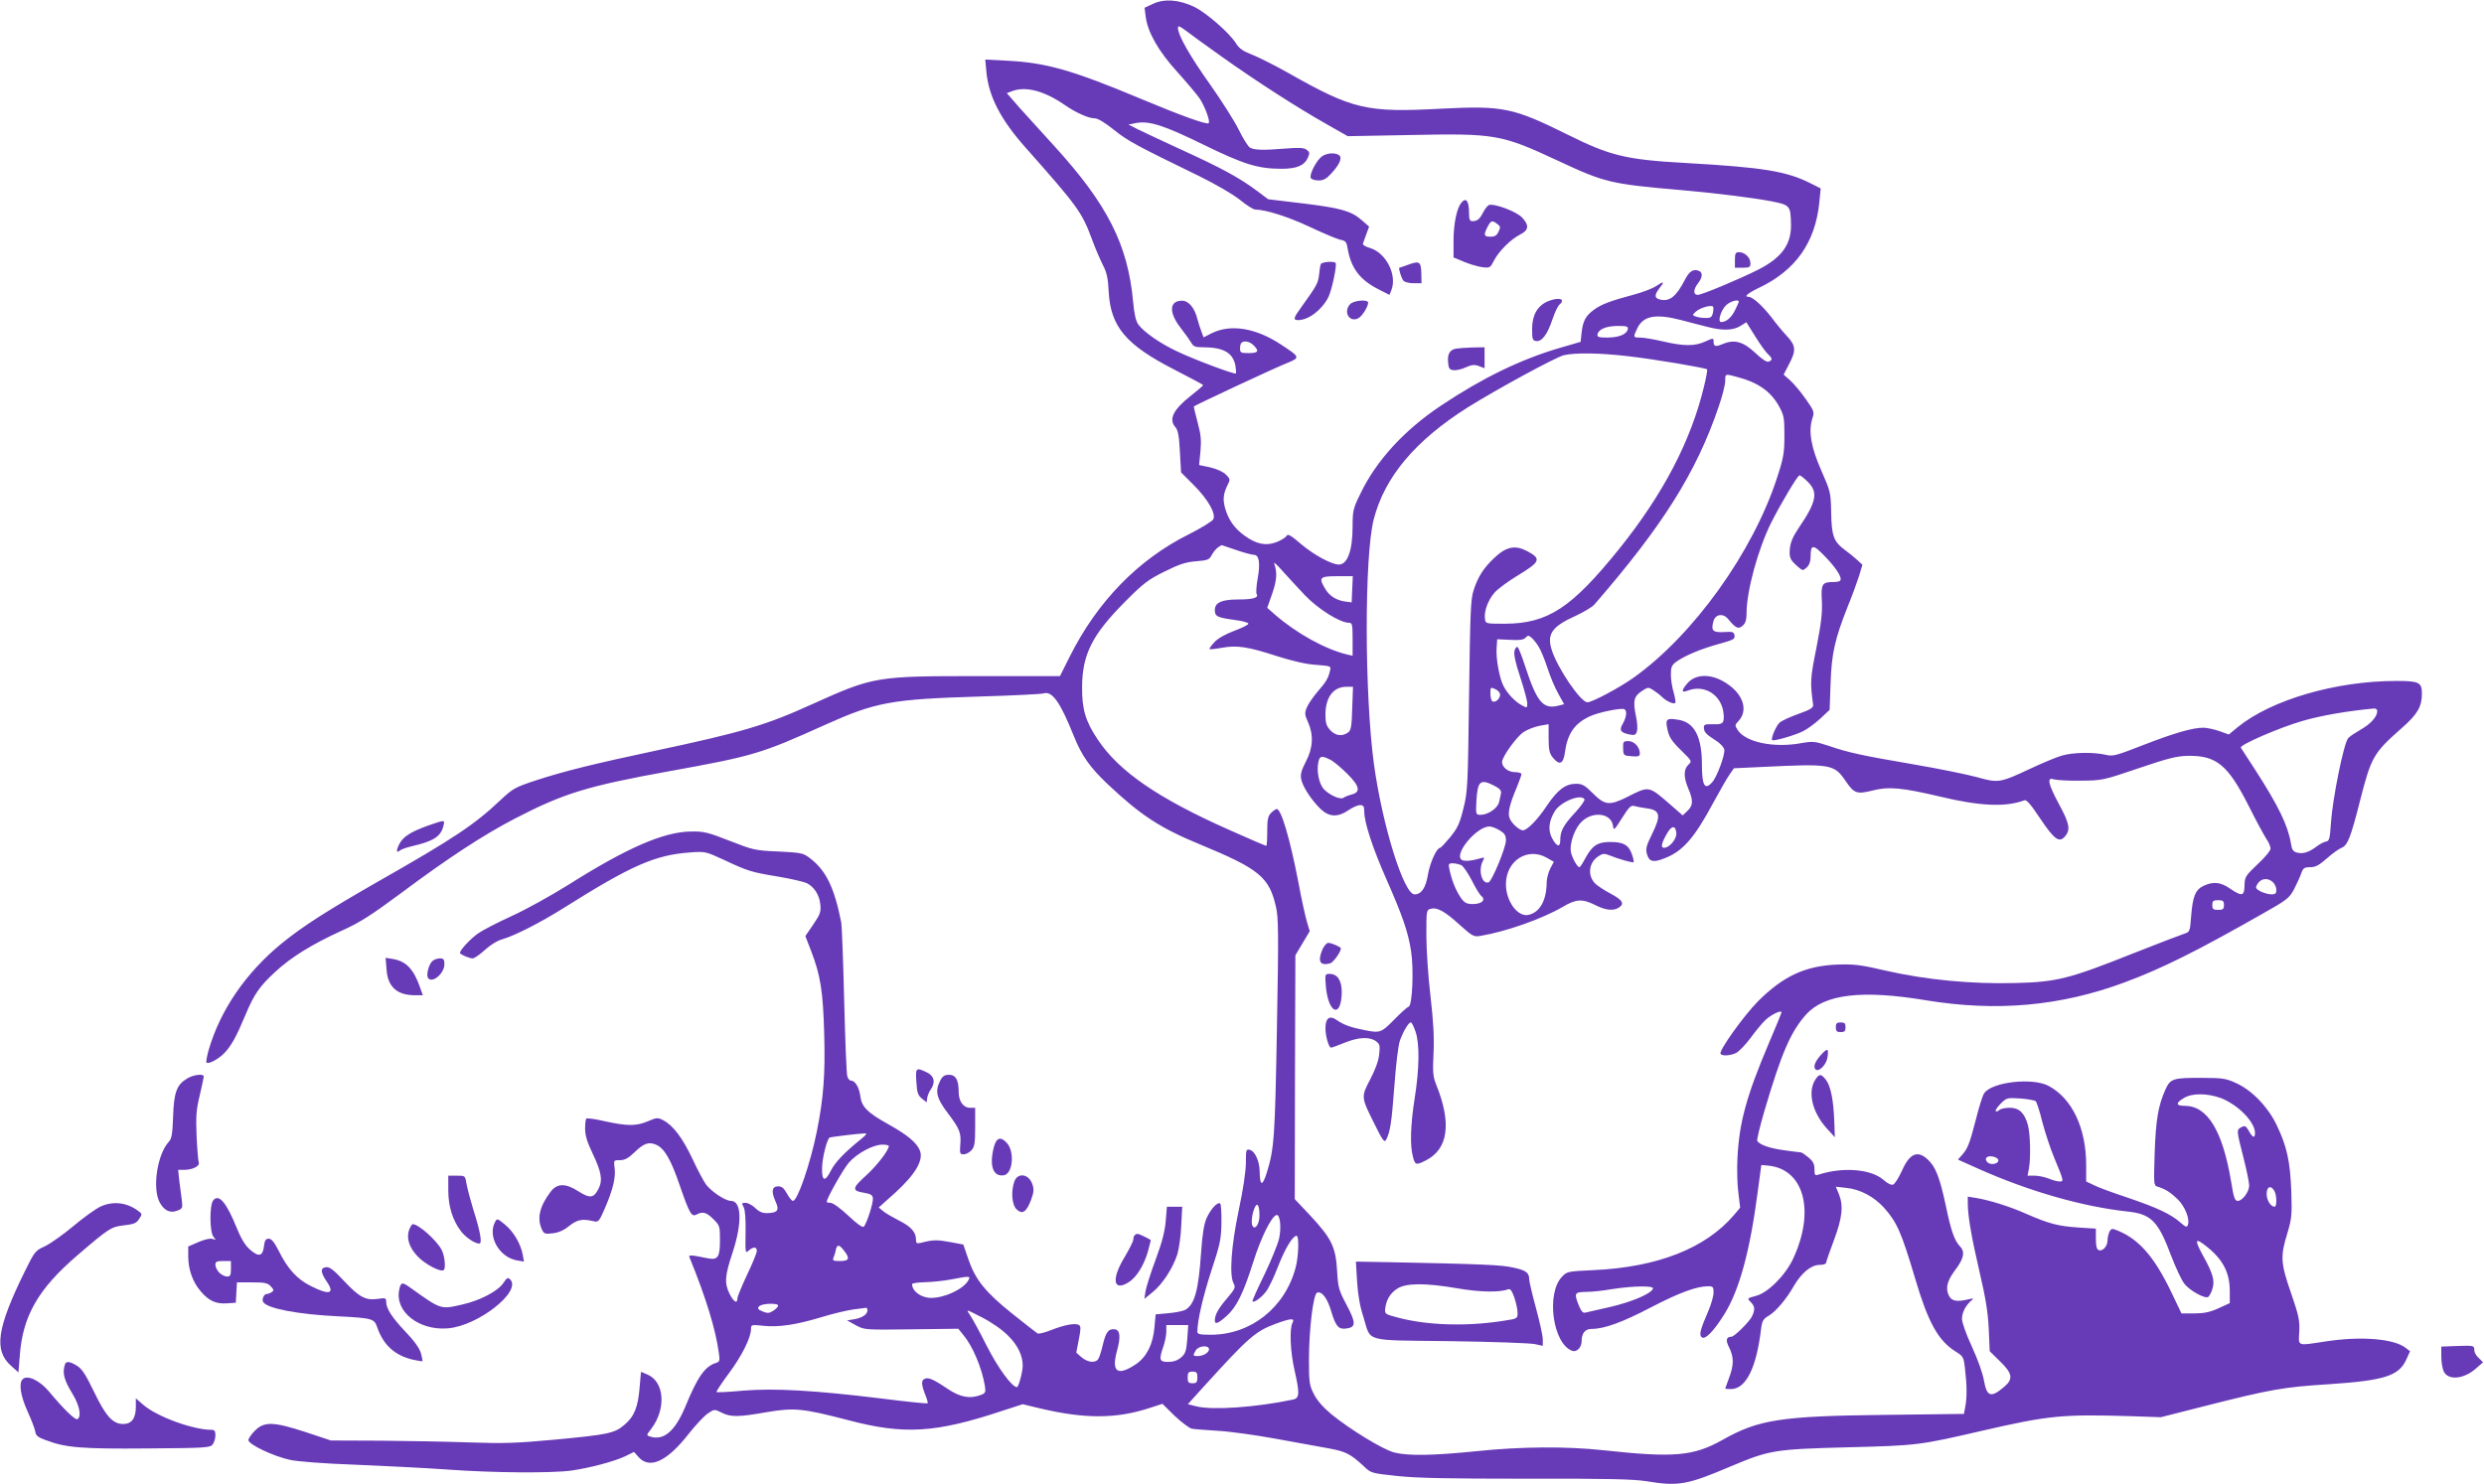 <?xml version="1.0" standalone="no"?>
<!DOCTYPE svg PUBLIC "-//W3C//DTD SVG 20010904//EN"
 "http://www.w3.org/TR/2001/REC-SVG-20010904/DTD/svg10.dtd">
<svg version="1.0" xmlns="http://www.w3.org/2000/svg"
 width="1280pt" height="765pt" viewBox="0 0 1280 765"
 preserveAspectRatio="xMidYMid meet">
<g transform="translate(0,765) scale(0.1,-0.1)"
fill="#673ab7" stroke="none">
<path d="M5941 7630 l-43 -20 6 -48 c11 -80 67 -178 162 -282 47 -52 98 -113
114 -135 28 -41 58 -121 48 -130 -9 -9 -145 40 -350 126 -351 147 -487 186
-687 196 l-114 6 6 -65 c12 -125 73 -244 201 -388 267 -301 291 -333 342 -471
18 -50 45 -111 58 -137 19 -36 26 -67 29 -135 10 -181 88 -274 338 -402 82
-42 149 -78 149 -80 0 -3 -29 -28 -65 -56 -90 -71 -114 -121 -78 -161 13 -15
19 -45 23 -126 l6 -107 65 -65 c74 -74 116 -148 101 -177 -6 -10 -62 -45 -126
-77 -262 -131 -471 -346 -614 -631 l-50 -100 -414 0 c-537 0 -544 -1 -868
-147 -233 -106 -358 -143 -805 -238 -323 -69 -467 -105 -609 -151 -112 -37
-122 -42 -188 -104 -132 -125 -240 -197 -623 -415 -271 -155 -391 -232 -500
-320 -188 -153 -320 -346 -380 -553 -9 -32 -14 -61 -11 -64 10 -10 63 18 93
50 36 38 61 84 108 196 44 106 73 148 155 223 82 76 189 141 337 209 96 43
151 78 309 195 244 182 424 300 588 385 251 130 371 167 796 244 432 78 472
90 802 239 263 118 340 132 803 146 165 5 310 12 323 16 44 13 85 -44 155
-219 42 -104 83 -162 177 -251 169 -159 268 -224 477 -310 302 -125 353 -167
388 -320 13 -56 14 -138 5 -623 -10 -566 -14 -624 -52 -747 -23 -73 -36 -71
-37 7 -1 52 -24 103 -50 110 -20 5 -21 1 -21 -66 0 -43 -14 -139 -37 -246 -39
-186 -49 -335 -26 -377 11 -19 7 -28 -33 -75 -45 -52 -64 -86 -64 -115 0 -23
17 -16 61 23 52 47 86 117 137 278 39 124 93 234 119 242 19 7 27 -64 14 -122
-7 -29 -41 -113 -76 -186 -36 -73 -63 -134 -61 -137 8 -8 46 19 70 51 14 18
41 75 61 127 35 91 76 160 96 160 14 0 11 -107 -5 -165 -55 -206 -231 -345
-437 -345 -56 0 -69 3 -69 16 0 57 29 181 72 314 46 139 51 165 52 247 1 50
-2 95 -6 99 -12 12 -49 -27 -70 -74 -14 -31 -22 -82 -29 -180 -13 -193 -33
-267 -82 -294 -12 -6 -51 -14 -87 -17 l-65 -6 -6 -65 c-7 -87 -39 -152 -93
-190 -96 -65 -130 -44 -101 64 21 75 17 110 -10 114 -33 4 -46 -13 -62 -79 -8
-35 -19 -69 -25 -76 -16 -20 -54 -15 -85 11 l-27 24 13 67 c11 55 11 69 1 75
-19 12 -75 1 -144 -26 -32 -13 -64 -21 -70 -17 -6 4 -64 49 -129 101 -139 111
-191 176 -227 281 l-26 76 -69 13 c-66 12 -88 12 -149 -4 -23 -5 -26 -3 -26
18 0 37 -26 66 -88 97 -31 16 -68 37 -81 48 l-23 19 86 77 c104 95 146 168
126 217 -17 41 -64 80 -164 136 -108 60 -136 89 -143 145 -6 45 -27 79 -48 79
-7 0 -16 10 -19 23 -4 12 -11 189 -16 392 -5 204 -12 384 -15 400 -36 181 -78
268 -162 332 -34 26 -44 28 -162 34 -121 5 -131 8 -251 55 -113 44 -132 49
-200 48 -141 -2 -329 -84 -630 -274 -91 -57 -223 -130 -294 -162 -70 -32 -148
-72 -172 -89 -41 -28 -102 -95 -93 -103 12 -11 50 -26 64 -26 9 0 37 19 63 43
28 26 65 49 92 56 62 18 196 86 315 161 348 219 470 273 650 286 79 6 81 5
175 -38 123 -58 142 -64 283 -87 64 -11 129 -26 144 -33 38 -19 65 -60 70
-109 4 -39 0 -51 -36 -104 l-41 -60 29 -75 c49 -127 62 -208 68 -426 6 -213
-3 -332 -38 -507 -33 -163 -99 -357 -123 -357 -6 0 -20 17 -31 38 -15 27 -26
37 -45 37 -32 0 -37 -26 -14 -77 21 -46 12 -59 -40 -61 -26 -1 -43 6 -64 26
-15 15 -38 27 -50 27 -21 0 -21 -2 -10 -22 8 -15 11 -61 10 -132 -2 -105 -1
-108 16 -92 24 21 42 20 42 -2 0 -9 -22 -64 -50 -122 -27 -58 -50 -113 -50
-122 0 -30 -19 -20 -40 22 -28 55 -25 94 15 214 50 151 47 266 -8 266 -29 0
-97 45 -127 82 -12 15 -44 75 -71 133 -52 110 -101 175 -152 201 -27 14 -33
14 -77 -5 -61 -26 -106 -26 -221 -1 -51 12 -94 18 -98 14 -3 -3 -6 -27 -6 -52
0 -34 11 -70 38 -126 47 -99 54 -140 30 -186 -24 -46 -44 -48 -102 -11 -66 43
-110 42 -143 -1 -57 -75 -72 -137 -46 -194 11 -24 16 -26 56 -21 29 3 57 15
84 37 41 33 68 39 123 26 29 -7 31 -5 62 66 41 95 57 159 50 208 -5 40 -5 40
28 40 24 0 43 10 73 39 48 47 74 57 112 41 43 -18 77 -75 124 -214 50 -144 60
-160 86 -146 31 17 51 11 86 -24 33 -33 34 -37 34 -109 0 -87 -11 -103 -62
-93 -89 18 -101 19 -95 5 84 -206 134 -368 151 -491 6 -41 5 -47 -14 -53 -58
-18 -95 -71 -160 -229 -52 -123 -110 -173 -179 -151 -21 6 -21 7 4 39 80 105
69 246 -21 282 l-31 13 -7 -80 c-8 -102 -28 -151 -78 -193 -51 -44 -85 -51
-363 -77 -194 -18 -262 -20 -435 -14 -113 4 -320 8 -460 9 l-255 1 -129 43
c-166 54 -214 56 -262 8 -19 -19 -34 -41 -34 -49 0 -22 130 -84 215 -102 43
-9 175 -19 340 -25 149 -6 362 -17 475 -25 234 -17 532 -19 635 -5 96 14 220
47 275 73 l47 23 25 -28 c57 -62 146 -20 255 119 36 46 81 94 100 107 34 23
34 23 71 5 46 -24 86 -24 233 2 142 24 185 20 423 -42 284 -75 448 -65 788 48
l108 35 87 -21 c231 -55 394 -55 565 1 l68 22 63 -62 c35 -33 75 -63 88 -66
13 -3 73 -7 133 -11 61 -3 196 -22 300 -41 105 -19 229 -42 275 -50 86 -16
110 -28 180 -93 35 -34 39 -35 171 -49 102 -11 266 -14 665 -14 421 1 548 -2
620 -13 163 -27 209 -19 432 76 203 85 224 89 608 99 358 9 367 11 688 85 348
80 413 86 777 75 l145 -5 228 58 c340 86 401 97 637 112 287 19 362 43 400
128 l19 42 -22 17 c-61 48 -231 62 -417 33 -145 -22 -136 -26 -132 50 3 57 -2
83 -42 199 -54 155 -56 190 -20 307 23 77 25 95 21 219 -6 153 -22 230 -75
340 -44 93 -127 180 -209 217 -52 24 -70 27 -173 27 -152 1 -166 -3 -192 -61
-37 -83 -49 -155 -55 -325 -5 -158 -5 -168 13 -174 43 -13 70 -31 106 -66 38
-38 63 -102 52 -132 -5 -14 -12 -11 -40 14 -50 43 -116 74 -271 127 -76 25
-155 54 -175 65 l-38 18 0 84 c0 191 -72 344 -194 409 -83 44 -294 20 -332
-39 -8 -11 -27 -73 -43 -137 -32 -124 -42 -149 -73 -183 l-19 -21 107 -48
c260 -116 537 -195 769 -220 120 -13 156 -49 223 -228 23 -60 53 -125 68 -144
27 -35 106 -79 123 -68 5 3 15 21 21 40 14 42 4 80 -47 171 -41 75 -42 92 -5
66 100 -72 141 -143 142 -243 l0 -66 -59 -27 c-44 -20 -75 -26 -124 -26 l-66
0 -54 113 c-86 178 -163 267 -272 313 -32 13 -35 13 -45 -5 -5 -11 -10 -31
-10 -45 0 -30 -25 -57 -45 -50 -11 4 -15 22 -15 59 l0 52 -92 6 c-103 7 -149
19 -266 70 -85 38 -191 71 -259 82 l-43 7 0 -39 c1 -64 18 -166 61 -351 31
-132 43 -207 47 -292 l5 -115 53 -52 c65 -63 69 -91 22 -131 -69 -59 -90 -52
-105 33 -6 37 -33 111 -62 174 -29 63 -51 124 -51 143 0 33 20 71 50 96 12 10
10 11 -15 5 -62 -15 -89 -10 -103 20 -18 37 -8 76 32 129 45 59 53 95 27 122
-30 32 -47 79 -75 215 -31 143 -52 197 -92 234 -53 50 -94 32 -134 -59 -16
-35 -36 -67 -45 -70 -9 -4 -29 6 -49 24 -64 56 -207 68 -333 28 -21 -7 -23 -4
-23 27 0 27 -7 41 -31 61 -17 14 -34 26 -39 26 -5 0 -44 5 -86 11 -75 10 -126
28 -139 48 -3 5 13 72 35 148 90 306 137 414 217 504 95 105 288 128 618 73
365 -60 695 -30 1025 93 193 72 371 161 705 351 130 73 142 83 166 128 14 27
31 64 37 82 10 28 16 32 46 32 28 0 46 10 87 46 28 25 62 49 75 54 31 12 47
53 94 238 59 232 70 250 216 379 80 70 104 110 104 177 0 59 -14 66 -132 66
-311 0 -644 -97 -817 -238 l-46 -38 -50 18 c-27 9 -63 17 -80 17 -54 1 -153
-28 -310 -89 -144 -56 -157 -60 -197 -50 -63 14 -167 12 -224 -5 -28 -8 -97
-37 -155 -64 -164 -77 -171 -78 -281 -47 -51 14 -198 44 -327 66 -268 46 -334
60 -439 96 -71 23 -80 24 -143 13 -139 -25 -283 5 -324 67 -16 25 -16 27 3 47
49 52 28 131 -50 187 -82 60 -172 61 -217 3 -28 -34 -26 -45 5 -33 90 35 179
-25 186 -123 3 -46 -4 -52 -58 -50 -35 1 -44 -2 -44 -15 0 -25 10 -36 57 -66
24 -14 45 -36 48 -49 6 -24 -37 -141 -62 -169 -38 -43 -53 -18 -53 91 0 141
-38 216 -117 230 -62 11 -71 6 -63 -37 9 -51 21 -69 79 -126 50 -49 50 -50 31
-68 -25 -24 -25 -64 0 -123 26 -61 25 -87 -5 -115 l-24 -23 -63 55 c-114 99
-109 98 -225 39 -89 -44 -113 -42 -174 19 -42 42 -56 50 -87 50 -55 0 -95 -30
-151 -113 -49 -74 -102 -127 -124 -127 -17 1 -53 31 -66 58 -14 26 -4 72 35
164 13 32 24 62 24 68 0 5 -15 10 -33 10 -35 0 -67 25 -67 52 0 27 77 134 113
156 19 12 55 26 81 31 l46 8 0 -72 c0 -58 4 -78 21 -99 34 -43 55 -35 63 26
13 96 49 149 129 186 45 21 164 45 178 36 14 -8 10 -40 -8 -73 -21 -35 -13
-47 34 -57 26 -5 32 -3 38 16 4 13 2 48 -5 79 -16 78 -11 101 29 128 33 22 35
22 60 6 14 -9 35 -25 46 -36 22 -21 56 -37 67 -31 4 3 0 26 -7 52 -8 26 -15
68 -15 94 0 40 4 49 29 68 46 32 128 66 219 91 73 20 83 25 80 43 -3 19 -9 21
-54 18 -58 -3 -68 7 -55 55 10 38 51 44 77 11 38 -46 52 -53 74 -33 15 13 20
31 20 65 0 112 58 326 125 462 50 100 138 248 148 248 5 0 24 -15 43 -34 54
-54 45 -102 -49 -240 -29 -43 -41 -73 -44 -105 -4 -47 2 -58 45 -95 21 -18 23
-18 42 -1 13 12 20 31 20 54 0 67 12 68 76 1 57 -59 87 -107 77 -122 -2 -5
-18 -8 -34 -8 -60 0 -66 -10 -61 -97 3 -61 -3 -114 -28 -242 -32 -160 -33
-175 -17 -294 2 -15 -14 -25 -76 -47 -42 -15 -86 -35 -97 -45 -18 -17 -46 -82
-38 -90 7 -7 121 26 161 47 22 11 61 40 87 64 l48 45 5 137 c5 154 22 228 88
395 23 56 49 128 59 159 l17 57 -26 24 c-14 13 -43 37 -64 52 -58 43 -69 72
-71 194 -2 103 -4 109 -51 216 -53 120 -67 203 -46 268 11 33 10 38 -34 100
-25 36 -61 79 -80 96 l-34 30 30 58 c35 67 33 92 -15 143 -18 19 -54 62 -79
96 -46 59 -96 104 -117 104 -25 0 -5 18 51 45 191 90 293 234 314 442 l7 72
-50 25 c-126 64 -245 83 -648 106 -305 17 -387 37 -604 145 -282 140 -335 151
-649 135 -390 -21 -457 -6 -796 186 -71 40 -156 82 -187 94 -42 16 -62 30 -78
55 -33 54 -152 158 -215 189 -78 38 -155 44 -214 16z m349 -268 c176 -126 400
-270 546 -352 l109 -62 320 6 c440 9 470 4 760 -131 246 -115 272 -121 640
-153 190 -17 373 -40 465 -58 95 -19 97 -22 99 -122 1 -101 -49 -169 -169
-230 -97 -49 -291 -130 -311 -130 -25 0 -24 28 1 60 24 31 25 56 4 64 -28 11
-48 -2 -69 -41 -47 -92 -81 -119 -131 -107 -29 7 -30 23 -4 57 29 36 25 40
-15 13 -19 -13 -72 -33 -117 -45 -117 -31 -168 -50 -205 -78 -42 -31 -56 -57
-63 -117 l-5 -48 -110 -32 c-200 -59 -396 -154 -610 -297 -190 -127 -333 -283
-415 -454 -37 -75 -40 -88 -40 -166 0 -126 -26 -199 -71 -199 -37 0 -128 49
-194 105 -56 48 -69 55 -76 42 -5 -8 -29 -23 -53 -32 -53 -20 -102 -10 -163
34 -51 37 -82 80 -99 138 -14 47 -11 78 13 126 13 25 12 29 -10 51 -14 14 -47
29 -81 37 l-57 12 7 72 c5 56 2 87 -15 149 -12 43 -20 80 -19 81 7 7 428 204
481 224 68 28 67 30 -32 95 -130 86 -260 107 -358 58 l-41 -21 -10 27 c-6 15
-16 46 -22 68 -14 57 -45 94 -79 94 -66 0 -69 -60 -8 -139 24 -31 49 -66 56
-78 10 -19 20 -23 60 -23 105 0 154 -28 167 -94 3 -20 5 -39 2 -41 -6 -6 -213
71 -303 114 -87 41 -169 98 -199 138 -13 18 -21 53 -27 117 -27 295 -132 502
-406 803 -59 65 -139 153 -177 195 l-68 78 27 10 c70 27 165 2 270 -70 59 -41
124 -70 156 -70 16 0 53 -22 100 -60 71 -57 116 -81 439 -238 85 -42 171 -92
208 -121 34 -28 70 -51 80 -51 56 -1 169 -37 280 -89 70 -33 141 -63 159 -67
28 -5 32 -11 38 -48 17 -98 63 -159 158 -207 l57 -29 10 25 c30 79 -28 192
-111 217 -22 6 -38 16 -36 22 2 6 10 28 18 50 l14 38 -39 34 c-54 47 -108 62
-306 86 l-175 21 -63 47 c-89 66 -182 116 -386 209 -97 45 -198 92 -224 105
l-47 24 40 8 c67 12 141 -11 345 -111 209 -102 282 -125 403 -125 78 0 117 16
136 56 11 25 10 30 -6 42 -14 11 -39 12 -113 6 -110 -9 -155 -8 -179 5 -9 5
-36 47 -58 93 -23 46 -89 150 -147 232 -102 143 -166 255 -166 291 0 14 6 12
38 -11 20 -16 102 -75 182 -132z m2670 -1267 c0 -3 -9 -23 -20 -45 -19 -38
-45 -60 -71 -60 -20 0 -1 63 27 88 22 20 64 31 64 17z m-134 -60 c-5 -20 -12
-25 -39 -24 -17 0 -40 4 -50 8 -17 6 -17 8 2 25 23 21 84 37 89 24 2 -5 1 -20
-2 -33z m-166 -34 c41 -11 102 -27 135 -35 79 -21 133 -20 172 3 l32 20 45
-72 c25 -40 54 -81 65 -91 25 -23 26 -32 5 -40 -10 -4 -34 12 -69 45 -62 58
-107 71 -167 46 -39 -16 -48 -14 -48 14 0 17 -2 17 -42 -1 -54 -25 -111 -25
-218 0 -47 11 -100 20 -117 20 -38 0 -38 1 -17 46 31 66 93 78 224 45z m-272
-48 c-5 -26 -46 -43 -106 -43 -45 0 -53 3 -50 17 5 26 46 43 106 43 45 0 53
-3 50 -17z m-1928 -83 c30 -30 24 -40 -25 -40 -40 0 -45 2 -45 23 0 13 3 27 7
30 13 13 43 7 63 -13z m1929 -56 c133 -15 400 -60 408 -68 2 -2 -5 -42 -16
-87 -67 -281 -212 -558 -438 -839 -245 -304 -367 -384 -588 -385 -99 0 -100 0
-103 25 -6 38 16 97 49 135 17 19 68 57 114 85 124 75 130 89 53 130 -60 31
-105 23 -165 -33 -56 -52 -86 -97 -109 -168 -16 -47 -18 -113 -24 -544 -6
-466 -7 -495 -29 -582 -19 -78 -30 -101 -68 -148 -25 -30 -48 -55 -52 -55 -17
0 -51 -73 -62 -134 -12 -73 -34 -106 -70 -106 -55 0 -165 353 -209 670 -49
363 -50 1073 -1 1264 57 219 214 405 484 576 152 95 454 259 495 269 59 14
186 12 331 -5z m566 -108 c103 -27 170 -74 211 -148 27 -49 29 -61 29 -153 0
-88 -4 -114 -37 -215 -124 -384 -431 -813 -740 -1033 -71 -51 -214 -127 -238
-127 -35 0 -156 178 -185 273 -24 80 3 118 125 173 41 19 84 45 95 57 354 408
526 682 641 1020 19 54 34 114 34 133 0 39 -2 38 65 20z m-2585 -891 c40 -14
82 -25 92 -25 26 0 33 -42 19 -121 -7 -37 -9 -73 -6 -80 13 -20 -17 -29 -95
-29 -85 0 -120 -16 -120 -55 0 -32 12 -38 99 -50 41 -5 75 -14 74 -20 0 -5
-33 -22 -74 -37 -47 -18 -84 -39 -102 -59 -16 -17 -27 -33 -24 -35 2 -2 30 1
63 7 78 14 134 6 284 -43 83 -26 151 -42 202 -45 78 -6 78 -6 71 -32 -9 -38
-19 -55 -65 -108 -22 -26 -47 -62 -54 -80 -12 -28 -11 -37 6 -75 30 -66 26
-134 -11 -204 -23 -44 -29 -67 -24 -90 7 -38 52 -107 99 -153 45 -43 89 -45
145 -7 20 14 47 26 59 26 18 0 22 -6 22 -34 0 -56 45 -192 115 -350 80 -181
111 -269 126 -367 15 -94 7 -281 -12 -288 -8 -2 -42 -33 -76 -68 -66 -67 -72
-69 -155 -52 -67 13 -106 27 -141 52 -36 25 -57 9 -57 -43 0 -40 17 -100 29
-100 4 0 35 11 69 25 71 29 128 32 161 9 21 -15 23 -23 18 -68 -3 -33 -20 -79
-46 -129 -48 -92 -48 -91 22 -231 40 -82 51 -97 59 -82 21 38 29 88 43 276 8
111 20 213 29 237 17 47 44 93 56 93 5 0 15 -21 24 -47 22 -63 20 -190 -4
-343 -22 -139 -25 -246 -9 -303 11 -43 16 -44 67 -18 114 58 133 190 54 387
-18 44 -20 65 -15 165 4 82 -1 166 -16 297 -12 100 -21 241 -21 312 0 128 0
130 24 136 33 8 74 -15 152 -87 62 -55 69 -59 103 -53 132 22 318 88 423 149
70 42 102 43 168 10 55 -28 97 -32 125 -11 27 19 14 38 -46 70 -30 16 -64 38
-76 49 -44 40 -38 110 13 143 22 15 30 16 58 5 40 -17 120 -40 124 -35 2 1 -1
19 -8 38 -16 50 -44 66 -111 66 -67 0 -94 -18 -130 -84 -13 -25 -27 -46 -30
-46 -11 0 -35 43 -43 73 -11 47 18 130 59 166 59 52 150 37 157 -27 3 -25 7
-21 46 41 37 59 47 68 65 62 12 -3 41 -9 65 -12 67 -9 72 -37 26 -130 -31 -63
-35 -79 -27 -106 11 -39 32 -44 88 -22 96 36 156 105 255 290 33 61 70 125 82
142 l23 33 150 7 c350 17 366 14 425 -72 44 -65 58 -70 138 -50 85 22 153 15
349 -31 207 -50 340 -55 435 -19 11 4 34 -23 81 -94 73 -109 99 -128 129 -91
28 34 22 65 -32 165 -56 104 -64 141 -27 128 12 -4 74 -8 137 -7 114 1 117 2
300 64 153 52 197 63 255 64 147 2 206 -47 314 -261 38 -76 79 -151 90 -168
12 -16 21 -39 21 -49 0 -11 -29 -46 -67 -81 -62 -59 -66 -65 -67 -109 -1 -56
-13 -58 -75 -16 -49 34 -87 37 -136 14 -42 -20 -56 -54 -64 -156 -6 -80 -7
-82 -36 -91 -16 -5 -136 -51 -265 -102 -326 -130 -392 -147 -605 -152 -224 -6
-457 16 -664 63 -137 32 -168 35 -256 32 -164 -7 -276 -60 -405 -188 -75 -76
-204 -256 -194 -272 7 -12 49 -10 79 4 14 6 48 41 75 77 26 36 61 78 77 93 28
27 83 54 83 40 0 -4 -29 -75 -65 -159 -116 -273 -153 -410 -162 -593 -3 -58
-1 -139 5 -180 l9 -75 -32 -38 c-147 -172 -394 -269 -725 -284 -132 -6 -136
-7 -162 -35 -82 -88 -46 -346 54 -381 23 -8 48 18 48 49 0 42 18 64 51 64 65
0 159 34 306 111 146 76 236 109 295 109 25 0 28 -4 28 -32 0 -18 -12 -60 -26
-93 -43 -100 -49 -124 -36 -137 17 -17 62 29 117 117 78 125 133 327 173 636
l18 134 34 -3 c186 -17 245 -233 130 -480 -40 -86 -131 -177 -193 -192 -44
-12 -45 -12 -26 -31 23 -23 24 -41 5 -78 -15 -27 -89 -101 -104 -101 -27 -1
-31 -18 -12 -55 25 -50 25 -91 0 -157 -11 -29 -20 -54 -20 -55 0 -2 13 -3 29
-3 78 0 132 109 156 312 5 39 11 50 39 66 37 22 91 85 130 154 39 67 89 108
131 108 19 0 35 5 35 11 0 5 18 58 40 116 44 117 50 179 25 240 l-15 36 54 -6
c72 -7 144 -46 196 -104 66 -75 88 -126 159 -364 66 -224 118 -318 206 -374
42 -26 44 -29 51 -94 10 -83 10 -146 1 -192 l-7 -37 -408 -5 c-536 -6 -650
-24 -836 -129 -150 -84 -249 -93 -616 -53 -188 20 -421 19 -650 -5 -225 -23
-355 -25 -425 -7 -59 15 -230 120 -324 197 -43 36 -75 72 -91 105 -23 45 -25
62 -25 175 0 154 22 340 42 347 24 9 53 -28 73 -97 23 -76 37 -93 76 -88 52 6
52 29 4 120 -41 77 -45 90 -50 178 -7 122 -28 165 -135 281 l-83 88 1 628 2
629 37 62 37 62 -14 47 c-8 27 -29 120 -45 208 -43 222 -88 375 -111 375 -5 0
-18 -9 -29 -20 -16 -16 -20 -33 -20 -95 0 -41 -2 -75 -5 -75 -3 0 -88 36 -188
81 -368 163 -572 303 -681 468 -63 94 -81 156 -80 271 1 166 52 268 219 436
97 98 121 116 206 158 76 38 110 49 163 53 61 5 68 8 81 34 12 22 31 41 51 49
0 0 34 -11 74 -25z m354 -233 c69 -72 181 -142 227 -142 17 0 19 -9 19 -85 l0
-85 -27 6 c-113 27 -260 108 -372 205 l-41 36 26 74 c24 70 26 109 10 154 -5
11 14 -5 40 -35 27 -30 80 -88 118 -128z m244 31 l-3 -68 -30 4 c-45 5 -84 28
-105 64 -37 60 -30 67 60 67 l81 0 -3 -67z m961 -297 c11 -17 31 -66 45 -109
14 -44 39 -103 56 -133 l30 -54 -28 -7 c-80 -21 -112 17 -172 200 -17 53 -35
99 -40 102 -5 3 -12 -6 -16 -20 -4 -18 5 -62 30 -136 20 -61 36 -121 36 -135
0 -24 -1 -24 -27 -10 -35 18 -76 61 -96 101 -21 42 -39 141 -35 195 l3 45 66
-3 c50 -3 70 0 80 11 12 13 16 13 32 -1 10 -9 26 -29 36 -46z m-961 -317 c-3
-96 -6 -113 -22 -125 -30 -21 -64 -17 -91 12 -20 22 -25 37 -25 81 0 89 41
143 108 143 l34 0 -4 -111z m762 71 c0 -22 -25 -44 -40 -35 -5 3 -10 22 -10
40 0 33 1 34 25 23 14 -6 25 -19 25 -28z m4520 -85 c0 -29 -34 -67 -86 -96
-29 -17 -58 -36 -64 -44 -23 -28 -80 -308 -89 -440 -5 -79 -8 -90 -26 -93 -11
-2 -33 -14 -50 -27 -39 -29 -67 -37 -98 -30 -21 6 -27 15 -32 48 -16 94 -64
193 -186 382 -36 55 -68 105 -72 111 -8 14 197 103 318 138 95 28 236 52 368
64 9 1 17 -5 17 -13z m-5397 -250 c18 -8 58 -42 90 -74 65 -65 70 -95 19 -107
-15 -4 -32 -11 -39 -16 -15 -12 -72 13 -102 45 -25 28 -38 96 -27 141 7 30 16
32 59 11z m847 -135 c26 -13 37 -25 35 -37 -2 -10 -6 -31 -10 -46 -6 -32 -57
-67 -95 -67 -25 0 -26 1 -22 73 6 102 20 114 92 77z m465 -70 c3 -5 -19 -37
-50 -70 -60 -65 -75 -94 -75 -141 0 -39 -19 -34 -43 12 -21 40 -16 87 15 138
31 49 135 91 153 61z m-437 -160 c26 -16 32 -26 32 -52 0 -37 -72 -210 -89
-216 -35 -12 -55 63 -30 110 10 19 9 20 -12 14 -47 -14 -84 -17 -97 -8 -42 29
77 172 143 172 11 0 35 -9 53 -20z m910 -13 c4 -30 -35 -77 -63 -77 -19 0 -14
24 17 77 23 39 42 39 46 0z m-668 -128 l37 -21 -19 -36 c-10 -20 -18 -52 -18
-72 -1 -92 -36 -154 -95 -166 -55 -11 -115 71 -115 158 0 121 111 193 210 137z
m-439 -39 c10 -6 34 -41 53 -78 19 -38 41 -74 50 -81 24 -20 1 -41 -45 -41
-30 0 -42 6 -59 29 -26 37 -47 87 -59 140 -9 39 -8 41 16 41 13 0 33 -5 44
-10z m4181 -87 c10 -9 18 -27 18 -40 0 -18 -5 -23 -25 -23 -15 0 -39 7 -56 15
-24 13 -28 19 -19 34 17 33 54 40 82 14z m-252 -118 c0 -21 -5 -25 -30 -25
-25 0 -30 4 -30 25 0 21 5 25 30 25 25 0 30 -4 30 -25z m-16 -995 c88 -34 176
-123 176 -180 0 -29 -12 -25 -32 11 -15 26 -20 28 -38 19 -26 -14 -26 -13 10
-155 17 -66 30 -131 30 -146 0 -32 -35 -79 -59 -79 -15 0 -21 17 -34 99 -44
263 -122 391 -239 391 -47 0 -48 14 -5 40 42 26 120 26 191 0z m-954 -16 c5
-5 21 -53 34 -107 14 -53 41 -136 61 -184 51 -123 51 -123 27 -123 -11 0 -36
7 -55 15 -20 8 -53 15 -73 15 l-36 0 7 37 c10 54 7 178 -5 223 -17 63 -45 90
-94 90 -23 0 -47 -5 -54 -12 -6 -6 -15 -9 -18 -5 -4 3 8 20 25 38 31 31 34 31
102 27 39 -3 75 -10 79 -14z m-6055 -197 c-84 -68 -132 -118 -154 -162 -29
-58 -46 -54 -45 11 0 54 26 156 40 161 10 3 148 20 179 21 15 1 11 -6 -20 -31z
m145 -34 c0 -22 -60 -100 -117 -152 -74 -67 -75 -79 -6 -90 29 -5 39 -11 41
-27 3 -23 -32 -132 -47 -147 -6 -6 -37 16 -80 57 -39 37 -79 66 -91 66 -11 0
-20 2 -20 5 0 18 84 167 114 202 42 48 125 93 173 93 18 0 33 -3 33 -7z m5709
-62 c19 -12 5 -31 -24 -31 -22 0 -40 22 -28 34 9 9 36 7 52 -3z m1431 -170
c13 -24 13 -81 1 -81 -20 0 -41 33 -41 66 0 38 22 47 40 15z m-5230 -127 c0
-39 -19 -72 -33 -57 -11 10 -8 53 5 90 15 41 28 25 28 -33z m-2141 -180 c32
-41 27 -54 -20 -54 -35 0 -40 2 -34 18 4 9 10 27 12 40 7 29 17 28 42 -4z
m641 -153 c-24 -45 -121 -91 -192 -91 -51 0 -98 34 -98 71 0 5 30 9 68 10 37
1 96 7 132 14 98 19 103 18 90 -4z m3528 -43 c-9 -26 -107 -68 -218 -94 -63
-14 -122 -28 -131 -30 -12 -3 -21 7 -33 36 -26 65 -23 70 37 71 28 0 88 6 132
14 110 17 218 19 213 3z m-4508 -88 c0 -5 -11 -17 -25 -26 -21 -14 -30 -14
-55 -4 -24 10 -28 15 -19 26 13 16 99 19 99 4z m460 -24 c0 -21 -27 -39 -68
-46 l-37 -6 45 -25 c45 -24 47 -24 286 -21 l242 3 26 -32 c48 -57 95 -168 111
-262 5 -34 3 -38 -20 -47 -58 -22 -109 -12 -176 34 -73 49 -98 59 -118 47 -15
-9 -12 -34 10 -88 7 -18 11 -34 9 -36 -3 -3 -108 8 -235 24 -350 43 -555 54
-715 41 -73 -7 -135 -10 -138 -7 -2 2 26 45 63 95 68 91 114 184 115 229 0 23
1 24 65 17 80 -8 170 6 299 45 55 17 127 34 160 39 34 4 64 8 69 9 4 0 7 -5 7
-13z m725 -131 c49 -48 75 -102 75 -154 0 -32 -21 -111 -30 -111 -25 0 -97 98
-156 214 -36 72 -76 144 -87 160 -20 29 -20 28 64 -15 49 -25 105 -64 134 -94z
m1465 66 c-16 -31 -11 -148 10 -241 28 -122 27 -147 -7 -154 -188 -40 -415
-56 -498 -35 l-44 11 82 91 c231 254 265 284 369 323 81 30 102 31 88 5z
m-542 -83 c-5 -62 -9 -75 -32 -95 -19 -16 -40 -23 -67 -23 -45 0 -48 11 -24
80 8 23 15 58 15 76 l0 34 56 0 57 0 -5 -72z m112 -53 c0 -17 -30 -35 -59 -35
-24 0 -25 3 -9 30 15 24 68 28 68 5z m-60 -145 c0 -25 -4 -30 -25 -30 -21 0
-25 5 -25 30 0 25 4 30 25 30 21 0 25 -5 25 -30z"/>
<path d="M6812 6844 c-27 -19 -65 -91 -58 -110 3 -8 19 -14 40 -14 27 0 41 8
69 39 42 46 55 80 36 92 -22 14 -62 10 -87 -7z"/>
<path d="M7530 6605 c-23 -28 -40 -109 -40 -195 l0 -87 53 -22 c28 -12 71 -25
94 -28 40 -5 42 -4 61 33 25 49 86 110 135 135 45 23 48 47 10 88 -29 31 -144
74 -171 64 -7 -3 -20 -20 -29 -37 -18 -35 -30 -46 -55 -46 -14 0 -18 8 -18 39
0 66 -15 86 -40 56z m185 -109 c17 -12 18 -18 7 -40 -9 -20 -19 -26 -42 -26
-34 0 -36 8 -15 50 18 34 23 36 50 16z"/>
<path d="M8940 6310 l0 -40 40 0 c35 0 40 3 40 23 0 29 -29 57 -58 57 -19 0
-22 -6 -22 -40z"/>
<path d="M6806 6288 c-3 -7 -7 -32 -9 -56 -5 -42 -13 -56 -92 -166 -40 -55
-43 -66 -16 -66 54 0 122 52 156 118 18 37 46 168 37 177 -11 10 -73 5 -76 -7z"/>
<path d="M7255 6285 c-22 -8 -42 -15 -44 -15 -6 0 10 -55 21 -67 6 -7 29 -13
52 -13 l41 0 -1 52 c-2 60 -9 65 -69 43z"/>
<path d="M7974 6096 c-52 -23 -79 -71 -79 -141 0 -54 2 -60 21 -63 29 -4 58
34 84 113 12 35 28 69 36 75 35 30 -6 40 -62 16z"/>
<path d="M6957 6082 c-37 -40 -3 -97 43 -72 19 10 50 59 50 80 0 18 -75 12
-93 -8z"/>
<path d="M7503 5853 c-32 -6 -45 -27 -41 -70 2 -31 7 -39 27 -41 13 -2 42 4
63 14 32 14 45 16 69 7 l29 -11 0 54 0 54 -62 -1 c-35 -1 -73 -4 -85 -6z"/>
<path d="M6814 2755 c-25 -61 -12 -84 39 -71 19 4 65 72 55 81 -13 10 -50 25
-63 25 -9 0 -22 -15 -31 -35z"/>
<path d="M6832 2568 c12 -144 80 -170 82 -32 0 60 -22 94 -62 94 -24 0 -25 -1
-20 -62z"/>
<path d="M6993 1045 c4 -67 15 -131 32 -181 42 -135 -7 -121 447 -127 216 -3
412 -10 436 -15 l42 -9 0 33 c0 18 -16 91 -35 161 -19 70 -35 137 -35 148 0
35 -16 47 -81 61 -61 14 -149 18 -638 28 l-174 3 6 -102z m519 -36 c115 -20
217 -21 258 -5 12 5 20 -5 33 -41 9 -27 17 -62 17 -79 0 -31 0 -31 -72 -42
-189 -30 -391 -24 -543 16 -68 18 -70 19 -67 47 6 46 24 77 61 102 45 30 144
31 313 2z"/>
<path d="M8364 3793 c1 -37 2 -38 44 -41 35 -3 42 0 42 15 0 32 -29 63 -59 63
-26 0 -28 -3 -27 -37z"/>
<path d="M2207 3395 c-90 -32 -131 -58 -150 -97 -17 -35 -15 -47 5 -31 7 6 38
16 68 23 105 25 142 49 155 103 8 32 9 32 -78 2z"/>
<path d="M1992 2652 c6 -89 54 -132 147 -132 l40 0 -14 39 c-33 96 -73 137
-141 148 l-37 6 5 -61z"/>
<path d="M2227 2695 c-18 -17 -31 -70 -22 -85 20 -32 85 21 85 70 0 25 -4 30
-24 30 -14 0 -31 -7 -39 -15z"/>
<path d="M9460 2355 c0 -20 5 -25 25 -25 20 0 25 5 25 25 0 20 -5 25 -25 25
-20 0 -25 -5 -25 -25z"/>
<path d="M9383 2212 c-32 -35 -42 -65 -25 -76 17 -10 51 25 58 59 9 52 2 56
-33 17z"/>
<path d="M4722 2074 c3 -56 8 -70 29 -87 l24 -19 3 23 c2 13 10 32 18 43 26
37 18 71 -21 89 -55 26 -58 24 -53 -49z"/>
<path d="M963 2090 c-52 -31 -67 -71 -71 -195 -3 -89 -7 -114 -22 -130 -60
-65 -86 -241 -47 -313 23 -42 54 -57 91 -42 26 10 28 13 23 53 -3 23 -9 68
-13 100 l-6 57 30 0 c45 0 84 20 76 39 -3 9 -8 70 -11 136 -4 100 -2 135 16
208 11 49 21 93 21 98 0 16 -54 10 -87 -11z"/>
<path d="M4845 2080 c-28 -55 -20 -90 40 -169 61 -81 69 -100 63 -166 -3 -40
-1 -45 18 -45 11 0 29 9 40 21 16 18 19 37 19 120 l0 99 -27 0 c-34 0 -58 33
-58 82 0 61 -15 88 -49 88 -24 0 -34 -7 -46 -30z"/>
<path d="M9355 2086 c-42 -63 -17 -169 58 -252 l42 -46 -3 83 c-4 111 -19 182
-43 213 -25 32 -34 32 -54 2z"/>
<path d="M5121 1736 c-24 -95 -4 -152 51 -144 47 6 58 122 16 167 -32 35 -54
27 -67 -23z"/>
<path d="M2310 1515 c0 -83 22 -154 65 -211 25 -33 72 -64 95 -64 16 0 5 63
-31 175 -15 50 -31 109 -35 133 -7 42 -7 42 -50 42 l-44 0 0 -75z"/>
<path d="M5228 1563 c-19 -50 -15 -121 10 -146 30 -29 51 -15 75 48 14 38 16
54 7 80 -17 53 -73 63 -92 18z"/>
<path d="M1099 1463 c-20 -23 -19 -164 1 -188 14 -17 13 -18 -4 -11 -13 4 -40
-2 -73 -16 l-53 -23 0 -51 c0 -67 23 -133 65 -181 42 -49 78 -65 136 -61 l44
3 3 53 3 52 78 0 c66 0 81 -3 97 -21 16 -17 16 -22 4 -29 -8 -6 -20 -10 -26
-10 -14 0 -26 -28 -18 -41 20 -34 181 -64 387 -74 176 -9 186 -12 201 -57 32
-92 92 -146 186 -167 24 -5 46 -9 47 -7 1 1 -2 19 -8 41 -7 25 -34 63 -79 110
-71 75 -100 120 -100 155 0 19 -4 21 -42 15 -63 -9 -95 7 -174 91 -56 60 -76
75 -95 72 -29 -4 -28 -26 6 -76 42 -61 11 -69 -83 -21 -71 35 -120 89 -166
182 -23 45 -37 62 -51 62 -16 0 -21 -8 -25 -40 -6 -51 -27 -56 -73 -15 -23 20
-45 56 -66 108 -54 134 -93 180 -122 145z m91 -353 c0 -33 -3 -40 -20 -40 -11
0 -29 9 -40 20 -11 11 -20 29 -20 40 0 17 7 20 40 20 l40 0 0 -40z"/>
<path d="M514 1429 c-22 -11 -84 -55 -136 -99 -53 -44 -119 -91 -147 -104 -49
-22 -53 -28 -102 -127 -146 -297 -162 -410 -71 -490 l37 -33 7 87 c15 204 95
343 295 515 163 140 176 149 242 156 51 6 64 11 78 33 16 24 16 26 -3 40 -60
46 -134 54 -200 22z"/>
<path d="M6007 1357 c-4 -51 -18 -108 -51 -197 -26 -69 -49 -143 -53 -165 l-6
-40 44 36 c50 41 102 121 126 194 8 28 18 94 20 148 l5 97 -39 0 -40 0 -6 -73z"/>
<path d="M2551 1351 c-40 -74 23 -183 114 -198 l35 -6 -6 34 c-10 56 -47 120
-91 156 -40 33 -42 34 -52 14z"/>
<path d="M2109 1313 c-16 -43 -2 -91 42 -138 39 -42 122 -85 136 -71 11 11 4
75 -11 103 -25 49 -119 133 -149 133 -4 0 -12 -12 -18 -27z"/>
<path d="M5847 1283 c-4 -3 -7 -13 -7 -22 0 -9 -21 -50 -45 -91 -69 -113 -59
-179 20 -130 42 26 81 90 101 162 7 29 14 54 14 55 0 4 -59 33 -68 33 -5 0
-12 -3 -15 -7z"/>
<path d="M2594 1037 c-28 -42 -119 -90 -211 -111 -115 -26 -108 -28 -272 89
-39 28 -46 26 -54 -14 -23 -112 102 -210 250 -198 156 12 383 191 322 252 -12
12 -17 9 -35 -18z"/>
<path d="M12658 712 l-78 -3 0 -52 c0 -29 6 -63 13 -77 23 -46 102 -39 163 14
l39 34 -22 22 c-13 11 -23 29 -23 40 0 25 -2 25 -92 22z"/>
<path d="M335 618 c-15 -45 -6 -79 40 -155 35 -58 46 -115 24 -128 -11 -7 -74
55 -147 143 -47 56 -111 87 -135 63 -21 -21 -12 -84 25 -166 20 -44 38 -91 40
-105 2 -19 14 -29 53 -43 103 -39 184 -46 524 -43 303 2 325 4 337 21 8 10 14
31 14 47 0 22 -5 28 -20 28 -97 0 -284 69 -353 130 l-37 32 0 -44 c0 -59 -22
-88 -65 -88 -54 0 -90 40 -151 167 -42 87 -62 118 -87 133 -37 23 -56 25 -62
8z"/>
</g>
</svg>
